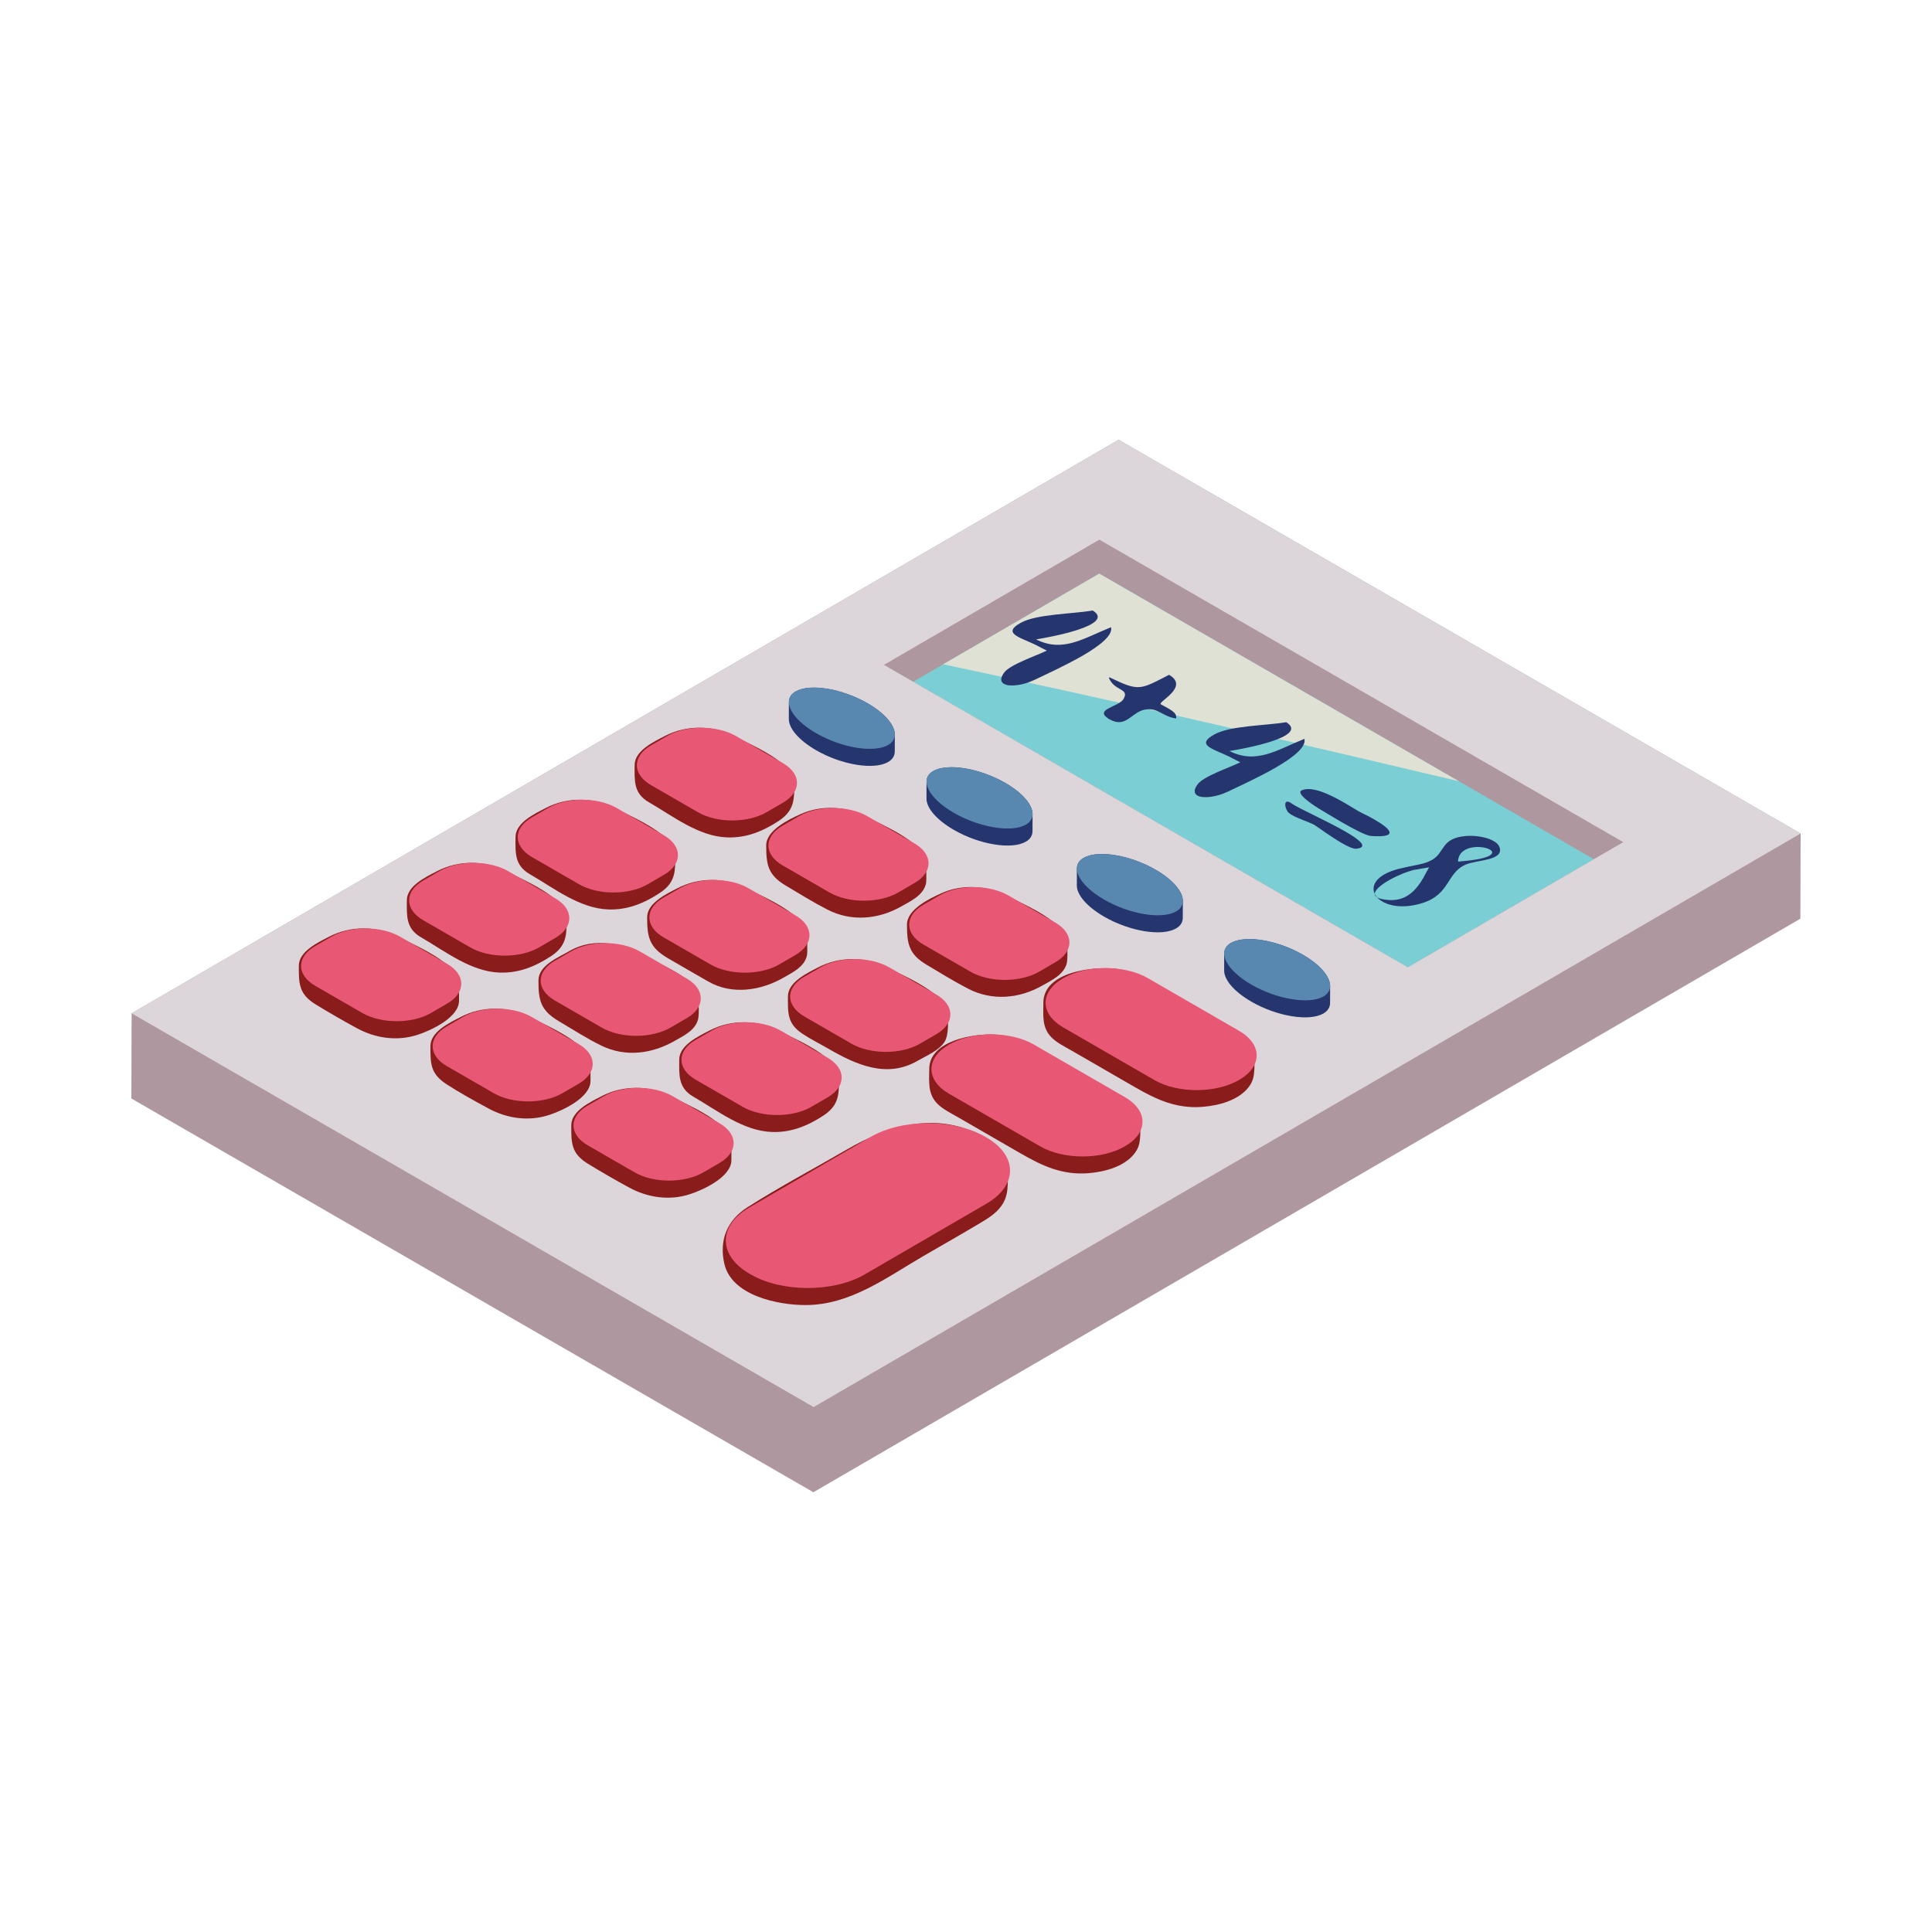 <?xml version="1.0" encoding="utf-8"?>
<!-- Designed by Vexels.com - 2019 All Rights Reserved - https://vexels.com/terms-and-conditions/  -->
<svg version="1.1" id="Layer_1" xmlns="http://www.w3.org/2000/svg" xmlns:xlink="http://www.w3.org/1999/xlink" x="0px" y="0px"
	 viewBox="0 0 500 500" enable-background="new 0 0 500 500" xml:space="preserve">
<g>
	<path fill="#AF979F" d="M289.497,113.804L34.063,262.246L34,284.292l176.503,101.904l255.434-148.442L466,215.708L289.497,113.804z
		"/>
	<polygon fill="#7ACED4" points="236.327,176.432 247.759,183.033 364.341,250.342 401.033,229.018 412.494,222.358 284.48,148.449 
			"/>
	<g>
		<path fill="#DFE1D4" d="M277.2,179.086c33.517,7.402,66.946,15.193,100.348,23.096l-93.069-53.733l-40.379,23.465
			C255.142,174.27,266.177,176.651,277.2,179.086z"/>
	</g>
	<g>
		<polygon fill="none" points="247.759,183.033 364.341,250.342 401.033,229.018 284.451,161.71 		"/>
		<g>
			<polygon fill="none" points="284.48,148.449 412.494,222.358 420.094,217.941 284.514,139.664 228.76,172.064 236.327,176.432 
							"/>
			<path fill="#DCD6DA" d="M289.497,113.804L34.063,262.246L210.566,364.15L466,215.708L289.497,113.804z M284.514,139.664
				l135.58,78.277l-7.6,4.417l-11.461,6.66l-36.692,21.323l-116.582-67.309l-11.432-6.6l-7.566-4.368L284.514,139.664z"/>
		</g>
	</g>
	<g>
		<path fill="#8A1C1C" d="M167.92,207.614c6.246,3.606,12.887,8.881,20.345,9.111c4.972,0.153,9.273-1.634,13.338-4.321
			c4.397-2.906,3.767-6.19,4.056-9.402c0.494-5.476-11.88-10.516-15.802-12.538c-5.495-2.833-12.27-2.854-17.762,0
			c-2.933,1.524-7.857,3.801-7.857,7.56C164.226,202.022,163.909,205.298,167.92,207.614z"/>
		<path fill="#8A1C1C" d="M137.114,226.236c6.247,3.607,12.889,8.877,20.345,9.129c4.987,0.169,9.294-1.62,13.369-4.317
			c4.368-2.89,3.751-6.094,4.028-9.392c0.458-5.484-11.904-10.519-15.839-12.549c-5.487-2.831-12.239-2.87-17.727-0.02
			c-2.936,1.525-7.874,3.816-7.874,7.551C133.403,220.647,133.092,223.914,137.114,226.236z"/>
		<path fill="#8A1C1C" d="M108.98,242.586c6.255,3.611,12.893,8.879,20.36,9.12c4.98,0.161,9.286-1.617,13.357-4.31
			c4.38-2.897,3.76-6.149,4.04-9.407c0.473-5.491-11.882-10.522-15.821-12.553c-5.495-2.833-12.27-2.854-17.762,0
			c-2.932,1.524-7.857,3.8-7.857,7.561C105.287,236.995,104.969,240.27,108.98,242.586z"/>
		<path fill="#8A1C1C" d="M118.797,259.011c0.003-0.891,0.013-1.783,0.008-2.674c0-0.044,0.065-2.429-0.025-1.382
			c0.472-5.491-11.882-10.521-15.821-12.552c-5.495-2.833-12.27-2.853-17.762,0c-2.934,1.524-7.861,3.803-7.861,7.553
			c-0.013,4.564-0.015,7.3,4.303,9.953c3.495,2.147,7.098,4.219,10.702,6.179c4.808,2.614,10.4,3.445,15.7,1.73
			C111.605,266.664,118.785,263.307,118.797,259.011z"/>
		<path fill="#8A1C1C" d="M152.819,279.767c0.003-0.891,0.013-1.783,0.008-2.674c0-0.044,0.065-2.43-0.025-1.381
			c0.472-5.49-11.882-10.524-15.821-12.553c-5.483-2.824-12.252-2.826-17.727,0.02c-2.93,1.523-7.862,3.795-7.862,7.568
			c-0.013,4.609,0.014,7.175,4.269,9.918c3.433,2.214,7.112,4.227,10.702,6.179c4.817,2.619,10.412,3.441,15.719,1.719
			C145.642,287.407,152.807,284.06,152.819,279.767z"/>
		<path fill="#8A1C1C" d="M237.485,274.527c2.269-1.319,5.478-2.615,6.942-4.866c1.232-1.894,0.856-5.88,0.932-6.77
			c0.471-5.49-11.882-10.521-15.821-12.552c-5.495-2.833-12.27-2.853-17.762,0c-2.934,1.524-7.861,3.804-7.861,7.553
			c-0.012,4.183-0.206,7,3.687,9.597c2.196,1.465,4.619,2.667,6.904,3.986C221.571,275.554,229.52,279.155,237.485,274.527z"/>
		<path fill="#8A1C1C" d="M324.612,273.59c0.412-4.859-5.17-7.196-8.685-9.226c-4.866-2.81-9.732-5.619-14.599-8.429
			c-3.978-2.297-7.616-4.548-12.307-5.177c-5.701-0.764-18.995,0.592-18.995,8.747c-0.009,3.231-0.427,6.329,2.007,8.872
			c1.417,1.48,3.439,2.444,5.201,3.462c5.478,3.163,10.956,6.325,16.434,9.488c5.595,3.23,10.769,5.662,17.541,5.125
			c4.108-0.326,9.182-1.616,11.876-5.02c1.22-1.541,1.435-2.857,1.553-4.738C324.681,276.014,324.68,272.79,324.612,273.59
			C324.82,271.136,324.624,273.446,324.612,273.59z"/>
		<path fill="#8A1C1C" d="M179.468,283.838c6.254,3.611,12.893,8.879,20.36,9.12c4.98,0.161,9.286-1.617,13.357-4.31
			c4.381-2.898,3.759-6.147,4.04-9.408c0.472-5.491-11.882-10.521-15.821-12.552c-5.495-2.833-12.27-2.854-17.762,0
			c-2.933,1.524-7.857,3.801-7.857,7.56C175.774,278.247,175.456,281.522,179.468,283.838z"/>
		<path fill="#8A1C1C" d="M189.284,300.264c0.003-0.891,0.013-1.783,0.008-2.674c0-0.042,0.063-2.423-0.025-1.386
			c0.466-5.489-11.883-10.518-15.821-12.548c-5.49-2.83-12.244-2.832-17.727,0.02c-2.922,1.52-7.874,3.79-7.874,7.57
			c-0.013,4.55-0.022,7.272,4.282,9.915c3.495,2.147,7.098,4.219,10.702,6.179c4.817,2.619,10.412,3.441,15.719,1.719
			C182.107,307.904,189.272,304.556,189.284,300.264z"/>
		<path fill="#8A1C1C" d="M198.291,218.821c0,4.88,0.442,7.61,4.98,10.316c3.558,2.121,7.145,4.353,10.827,6.251
			c6.187,3.19,13.18,2.582,19.108-0.782c2.414-1.37,5.538-2.78,6.368-5.667c0.258-0.895,0.129-1.923,0.152-2.839
			c0.013-0.515,0.039-3.039-0.022-2.325c0.464-5.486-11.844-10.494-15.789-12.533c-5.043-2.607-11.424-2.924-16.647-0.58
			C204.083,212.09,198.29,214.866,198.291,218.821z"/>
		<path fill="#8A1C1C" d="M183.293,254.01c6.138,3.544,13.615,2.368,19.464-0.989c2.33-1.337,5.204-2.678,6.007-5.464
			c0.258-0.897,0.13-1.925,0.153-2.843c0.007-0.283,0.049-3.149-0.022-2.319c0.473-5.49-11.882-10.524-15.821-12.553
			c-5.484-2.824-12.251-2.825-17.727,0.02c-2.932,1.523-7.866,3.799-7.866,7.56c-0.014,5.152,0.614,7.751,5.255,10.492
			C176.233,249.981,179.774,251.979,183.293,254.01z"/>
		<path fill="#8A1C1C" d="M147.246,246.192c-2.914,1.693-7.896,3.651-7.896,7.588c-0.015,5.134,0.577,7.725,5.25,10.485
			c3.643,2.152,7.294,4.538,11.106,6.377c6.262,3.022,13.102,2.066,18.95-1.291c2.323-1.334,5.178-2.659,5.978-5.44
			c0.394-1.371,0.123-5.082,0.13-5.167c0.436-5.183-9.341-8.807-12.917-10.872C161.591,244.259,153.987,242.275,147.246,246.192z"/>
		<path fill="#8A1C1C" d="M234.726,239.295c0,4.88,0.456,7.623,5.01,10.338c3.558,2.121,7.145,4.353,10.827,6.251
			c6.187,3.19,13.18,2.582,19.108-0.782c2.414-1.37,5.538-2.78,6.369-5.667c0.384-1.335,0.125-5.104,0.13-5.167
			c0.46-5.486-11.845-10.489-15.79-12.53c-5.054-2.615-11.444-2.951-16.681-0.6C240.515,232.565,234.72,235.342,234.726,239.295z"/>
		<path fill="#8A1C1C" d="M290.55,283.935c-6.973-4.026-13.946-8.052-20.919-12.078c-3.871-2.235-7.646-3.863-12.227-4.113
			c-5.414-0.296-16.917,1.542-16.917,8.929c-0.009,3.231-0.427,6.329,2.007,8.872c1.417,1.48,3.439,2.444,5.201,3.462
			c5.478,3.163,10.956,6.325,16.434,9.488c5.595,3.23,10.769,5.662,17.541,5.125c4.108-0.326,9.182-1.616,11.876-5.02
			c1.22-1.541,1.434-2.857,1.553-4.738c0.043-0.681,0.042-3.906-0.026-3.104C295.329,287.73,292.972,285.333,290.55,283.935z"/>
		<path fill="#8A1C1C" d="M254.698,294.362c-11.846-7.005-24.711-3.163-35.603,3.167c-8.529,4.957-17.34,9.609-25.659,14.911
			c-5.259,3.352-7.348,8.482-5.997,14.547c1.864,8.366,13.956,10.764,21.035,10.761c11.592-0.006,20.909-7.11,30.525-12.698
			c4.868-2.829,9.774-5.601,14.607-8.489c2.304-1.377,4.626-2.79,6.012-5.196c0.919-1.596,1.097-3.09,1.193-4.864
			c0.033-0.599,0.085-4.386-0.04-2.939C261.124,299.499,257.964,296.248,254.698,294.362z"/>
	</g>
	<g>
		<path fill="#E85875" d="M168.507,203.205l12.156,7.018c4.904,2.831,12.855,2.811,17.727-0.02l4.22-2.452
			c4.872-2.831,4.88-7.437-0.023-10.268l-12.156-7.018c-4.904-2.831-12.89-2.831-17.762,0l-4.22,2.452
			C163.577,195.748,163.603,200.374,168.507,203.205z"/>
		<path fill="#E85875" d="M137.701,221.827l12.156,7.018c4.904,2.831,12.855,2.851,17.727,0.02l4.254-2.472
			c4.872-2.831,4.812-7.437-0.092-10.268l-12.156-7.018c-4.904-2.831-12.855-2.851-17.727-0.02l-4.254,2.472
			C132.737,214.39,132.797,218.996,137.701,221.827z"/>
		<path fill="#E85875" d="M109.567,238.177l12.156,7.018c4.904,2.831,12.89,2.831,17.762,0l4.22-2.452
			c4.872-2.831,4.846-7.457-0.058-10.288l-12.156-7.018c-4.904-2.831-12.89-2.831-17.762,0l-4.22,2.452
			C104.637,230.72,104.663,235.346,109.567,238.177z"/>
		<path fill="#E85875" d="M115.689,249.422l-12.156-7.018c-4.904-2.831-12.89-2.831-17.762,0l-4.254,2.472
			c-4.838,2.811-4.812,7.437,0.092,10.268l12.156,7.018c4.904,2.831,12.89,2.831,17.727,0.02l4.254-2.472
			C120.618,256.879,120.592,252.253,115.689,249.422z"/>
		<path fill="#E85875" d="M202.529,223.96l12.156,7.018c4.904,2.831,12.89,2.831,17.762,0l4.254-2.472
			c4.838-2.811,4.812-7.437-0.092-10.268l-12.156-7.018c-4.869-2.811-12.855-2.811-17.693,0l-4.254,2.472
			C197.634,216.523,197.66,221.149,202.529,223.96z"/>
		<path fill="#E85875" d="M183.879,249.601c4.904,2.831,12.89,2.831,17.727,0.02l4.254-2.472c4.872-2.831,4.846-7.457-0.058-10.288
			l-12.156-7.018c-4.869-2.811-12.855-2.811-17.727,0.02l-4.254,2.472c-4.838,2.811-4.812,7.437,0.058,10.248L183.879,249.601z"/>
		<path fill="#E85875" d="M147.82,246.192l-4.254,2.472c-4.872,2.831-4.846,7.457,0.023,10.268l12.156,7.018
			c4.904,2.831,12.89,2.831,17.762,0l4.254-2.472c4.838-2.811,4.812-7.437-0.092-10.268l-12.156-7.018
			C160.644,243.38,152.658,243.38,147.82,246.192z"/>
		<path fill="#E85875" d="M149.711,270.178l-12.156-7.018c-4.869-2.811-12.855-2.811-17.727,0.02l-4.22,2.452
			c-4.872,2.831-4.846,7.457,0.023,10.268l12.156,7.018c4.904,2.831,12.89,2.831,17.762,0l4.22-2.452
			C154.641,277.635,154.615,273.009,149.711,270.178z"/>
		<path fill="#E85875" d="M238.994,244.457l12.156,7.018c4.904,2.831,12.89,2.831,17.762,0l4.254-2.472
			c4.838-2.811,4.812-7.437-0.092-10.268l-12.156-7.018c-4.904-2.831-12.89-2.831-17.727-0.02l-4.254,2.472
			C234.064,237,234.09,241.626,238.994,244.457z"/>
		<path fill="#E85875" d="M238.071,270.117l4.254-2.472c4.872-2.831,4.846-7.457-0.058-10.288l-12.156-7.018
			c-4.904-2.831-12.89-2.831-17.762,0l-4.254,2.472c-4.838,2.811-4.812,7.437,0.092,10.268l12.156,7.018
			C225.248,272.929,233.233,272.929,238.071,270.117z"/>
		<path fill="#E85875" d="M320.664,266.767l-23.587-13.618c-6.043-3.489-15.888-3.489-21.858-0.02l-0.137,0.08
			c-6.004,3.489-5.972,9.192,0.071,12.681l23.587,13.618c6.043,3.489,15.888,3.489,21.892,0l0.137-0.08
			C326.74,275.959,326.708,270.257,320.664,266.767z"/>
		<path fill="#E85875" d="M291.124,283.935l-23.587-13.618c-6.043-3.489-15.888-3.489-21.858-0.02l-0.137,0.08
			c-6.004,3.489-5.972,9.192,0.071,12.681l23.587,13.618c6.043,3.489,15.888,3.489,21.892,0l0.137-0.08
			C297.199,293.126,297.167,287.424,291.124,283.935z"/>
		<path fill="#E85875" d="M180.054,279.429l12.156,7.018c4.904,2.831,12.89,2.831,17.762,0l4.22-2.452
			c4.872-2.831,4.846-7.457-0.058-10.288l-12.156-7.018c-4.904-2.831-12.89-2.831-17.762,0l-4.22,2.452
			C175.124,271.972,175.15,276.598,180.054,279.429z"/>
		<path fill="#E85875" d="M186.176,290.674l-12.156-7.018c-4.904-2.831-12.855-2.811-17.727,0.02l-4.22,2.453
			c-4.872,2.831-4.88,7.437,0.023,10.268l12.156,7.018c4.904,2.831,12.89,2.831,17.762,0l4.22-2.452
			C191.105,298.131,191.079,293.505,186.176,290.674z"/>
		<path fill="#E85875" d="M255.272,294.362l-0.276-0.16c-8.15-4.705-21.506-4.705-29.603,0l-31.496,18.304
			c-8.131,4.725-8.054,12.442,0.096,17.147l0.276,0.16c8.15,4.705,21.437,4.705,29.568-0.02l31.496-18.304
			C263.431,306.784,263.422,299.068,255.272,294.362z"/>
	</g>
	<g enable-background="new    ">
		<defs>
			<path id="SVGID_1_" enable-background="new    " d="M351.851,212.311l0.006-2.205l0.01,0.007l-0.006,2.205
				C351.854,212.314,351.851,212.312,351.851,212.311z"/>
		</defs>
		<clipPath id="SVGID_2_">
			<use xlink:href="#SVGID_1_"  overflow="visible"/>
		</clipPath>
		<g clip-path="url(#SVGID_2_)" enable-background="new    ">
			<path fill="#1D2431" d="M351.867,210.113l-0.006,2.205c-0.007-0.004-0.01-0.006-0.01-0.006l0.006-2.205L351.867,210.113"/>
		</g>
	</g>
	<g enable-background="new    ">
		<defs>
			<path id="SVGID_3_" enable-background="new    " d="M352.122,210.225l-0.006,2.205c0,0-0.064-0.026-0.254-0.112l0.006-2.205
				C352.058,210.199,352.122,210.227,352.122,210.225z"/>
		</defs>
		<clipPath id="SVGID_4_">
			<use xlink:href="#SVGID_3_"  overflow="visible"/>
		</clipPath>
		<g clip-path="url(#SVGID_4_)" enable-background="new    ">
			<polyline fill="#1D2431" points="352.122,210.225 352.116,212.43 352.115,212.43 352.121,210.225 352.122,210.225 			"/>
			<polyline fill="#1E2533" points="352.121,210.225 352.115,212.43 352.11,212.428 352.116,210.223 352.12,210.225 			"/>
			<path fill="#1D2431" d="M352.116,210.223l-0.006,2.205c-0.02-0.008-0.09-0.039-0.249-0.11l0.006-2.205
				C352.026,210.185,352.096,210.215,352.116,210.223"/>
		</g>
	</g>
	<g>
		<path fill="#1B232F" d="M362.655,224.688c0.255-0.037,0.509-0.108,0.518-0.102c0,0,0,0.001-0.003,0.003
			c-0.756,0.16-1.014,0.209-1.014,0.209S362.397,224.738,362.655,224.688z"/>
	</g>
	<g>
		<path fill="#1B232F" d="M366.443,225.047c0.005,0,0.007,0,0.007,0c0.009,0.005-0.169,0.035-0.4,0.072
			C366.186,225.091,366.318,225.067,366.443,225.047z"/>
	</g>
	<g>
		<path fill="#2F3C51" d="M356.4,232.236c-0.417-0.252-0.606-0.557-0.611-0.898C355.941,231.651,356.146,231.952,356.4,232.236z"/>
	</g>
	<g>
		<path fill="#25366F" d="M287.54,162.322c-7.041,2.811-12.458,6.679-19.396,3.15c3.198-0.498,20.805-3.649,14.656-7.477
			c-5.227,0.917-14.555,0.897-18.639,3.19c-2.865,1.6-2.475,2.59-0.831,3.539c1.389,0.802,3.674,1.575,5.65,2.661
			c0.656,0.339,1.277,0.658,1.933,0.997c-3.09,1.475-9.514,3.609-11.052,5.702c-1.059,1.457-0.897,2.4-0.037,2.897
			c1.471,0.849,4.984,0.391,7.93-1.043C273.454,173.188,288.596,166.549,287.54,162.322z"/>
		<path fill="#25366F" d="M286.959,175.381c0.663,1.655,1.872,2.353,2.804,2.891c1.14,0.658,1.899,1.097,0.979,2.672
			c-1.159,1.954-7.627,2.632-3.93,5.005c0.098,0.062,0.195,0.12,0.29,0.175c4.46,2.575,5.702-2.098,9.542-2.527
			c3.199-0.379,4.141,1.794,7.724,2.353c0.29-1.069-0.7-1.85-1.954-2.574c-0.64-0.37-1.349-0.724-1.991-1.095
			c-1.001-0.578,7.582-4.486,2.126-7.636c-7.551,3.868-7.72,4.367-15.348,0.678L286.959,175.381z"/>
		<path fill="#25366F" d="M337.579,191.212c-7.006,2.831-12.458,6.679-19.396,3.15c3.198-0.498,20.839-3.629,14.691-7.457
			c-5.262,0.897-14.59,0.877-18.639,3.19c-2.865,1.6-2.475,2.59-0.831,3.539c1.389,0.802,3.674,1.575,5.65,2.661
			c0.656,0.339,1.277,0.658,1.933,0.997c-3.09,1.475-9.515,3.609-11.052,5.702c-1.071,1.449-0.913,2.391-0.052,2.888
			c1.472,0.85,4.999,0.4,7.945-1.034C323.528,202.098,338.67,195.459,337.579,191.212z"/>
		<path fill="#25366F" d="M355.747,212.125c-1.502-0.867-3.057-1.63-3.879-2.011c-0.918-0.53-2.32-1.421-3.934-2.353
			c-3.667-2.117-8.425-4.442-11.071-3.21c-1.751,0.857,3.915,4.406,4.881,4.965c0.783,0.452,2.999,1.825,5.422,3.224
			c3.029,1.749,6.381,3.537,7.663,3.615C362.655,216.889,359.351,214.206,355.747,212.125z"/>
		<path fill="#25366F" d="M348.233,215.235c-2.216-1.279-4.962-2.659-7.443-3.885c-2.424-1.205-4.617-2.277-5.755-2.933
			c-0.255-0.147-0.458-0.274-0.597-0.376c-0.176-0.132-0.337-0.239-0.484-0.324c-1.962-1.132-1.432,1.707-0.467,2.597
			c0.232,0.22,0.536,0.431,0.89,0.635c1.606,0.927,4.238,1.715,5.737,2.515c0.449,0.259,1.555,1.057,2.937,2.014
			c1.301,0.884,2.83,1.908,4.238,2.721c1.545,0.892,2.945,1.53,3.737,1.446C354.231,219.292,351.999,217.409,348.233,215.235z"/>
		<path fill="#25366F" d="M388.062,219.205c-0.218-0.598-0.751-1.111-1.481-1.532c-1.849-1.067-4.954-1.542-7.347-1.299
			c-6.33,0.598-5.243,4.127-8.502,6.101c-2.127,1.236-4.261,1.316-7.561,2.114c-6.63,1.351-8.529,4.382-7.381,6.749
			c-0.026-2.087,6.848-5.504,10.26-6.218c-0.093,0.015-0.193,0.031-0.294,0.047c-0.344,0.04-0.671,0.087-0.688,0.09
			c0.017-0.002,0.344-0.05,1.376-0.209c1.135-0.18,2.235-0.379,3.404-0.578c-1.467,2.413-3.805,8.932-10.417,8.454
			c-1.464-0.102-2.428-0.337-3.031-0.687c0.365,0.408,0.832,0.782,1.39,1.104c2.27,1.31,6.039,1.772,10.526,0.301
			c6.906-2.253,6.084-7.617,10.856-9.83C382.194,222.455,389.355,222.814,388.062,219.205z M379.339,222.794
			c-0.688,0.08-1.342,0.14-1.995,0.199c0.095-4.34,6.248-4.277,8.23-3.132C387.014,220.693,386.248,222.097,379.339,222.794z"/>
		<path fill="#25366F" d="M337.188,247.091c-6.631-3.828-14.968-5.184-18.639-3.05c-1.202,0.699-1.745,1.689-1.715,2.835
			c-0.001-0.033-0.013-0.069-0.013-0.102l-0.012,4.409c-0.007,2.368,2.533,5.443,7.055,8.053c6.596,3.808,14.968,5.184,18.639,3.051
			c1.164-0.676,1.717-1.625,1.72-2.727l0.013-4.409c0,0.007-0.003,0.013-0.003,0.02C344.255,252.794,341.707,249.7,337.188,247.091z
			"/>
		<path fill="#25366F" d="M260.178,202.629c-6.631-3.828-15.003-5.204-18.674-3.07c-1.191,0.692-1.733,1.673-1.708,2.808
			c-0.001-0.027-0.011-0.057-0.011-0.085l-0.012,4.409c-0.007,2.376,2.55,5.467,7.081,8.083c6.596,3.808,14.968,5.184,18.639,3.051
			c1.164-0.676,1.717-1.625,1.72-2.727l0.013-4.409c0,0.007-0.003,0.013-0.003,0.02
			C267.244,208.332,264.696,205.237,260.178,202.629z"/>
		<path fill="#25366F" d="M299.063,225.079c-6.631-3.828-14.968-5.184-18.639-3.05c-1.202,0.699-1.745,1.689-1.714,2.835
			c-0.001-0.033-0.013-0.069-0.013-0.102l-0.012,4.409c-0.007,2.368,2.533,5.442,7.055,8.053c6.631,3.828,14.968,5.184,18.639,3.051
			c1.167-0.678,1.724-1.629,1.727-2.733l0.013-4.409c0,0.008-0.003,0.016-0.003,0.024
			C306.139,230.785,303.601,227.699,299.063,225.079z"/>
		<path fill="#25366F" d="M224.529,182.01c-6.631-3.828-14.968-5.184-18.639-3.05c-1.202,0.699-1.745,1.689-1.715,2.835
			c-0.001-0.033-0.013-0.069-0.013-0.102l-0.012,4.409c-0.007,2.368,2.533,5.443,7.055,8.053c6.596,3.808,14.968,5.184,18.639,3.051
			c1.164-0.676,1.717-1.625,1.72-2.727l0.013-4.409c0,0.007-0.003,0.013-0.003,0.019
			C231.595,187.713,229.047,184.618,224.529,182.01z"/>
	</g>
	<g>
		<path fill="#5888B0" d="M260.178,202.629c-6.631-3.828-15.003-5.204-18.674-3.07c-3.671,2.133-1.269,6.978,5.362,10.807
			c6.596,3.808,14.968,5.184,18.639,3.05C269.176,211.282,266.774,206.437,260.178,202.629z"/>
		<path fill="#5888B0" d="M299.063,225.079c-6.631-3.828-14.968-5.184-18.639-3.05c-3.671,2.133-1.303,6.958,5.327,10.787
			c6.631,3.828,14.968,5.184,18.639,3.051C308.061,233.733,305.693,228.907,299.063,225.079z"/>
		<path fill="#5888B0" d="M224.529,182.01c-6.631-3.828-14.968-5.184-18.639-3.05s-1.303,6.958,5.327,10.787
			c6.596,3.808,14.968,5.184,18.639,3.051C233.528,190.663,231.125,185.818,224.529,182.01z"/>
		<path fill="#5888B0" d="M337.188,247.091c-6.631-3.828-14.968-5.184-18.639-3.05s-1.303,6.958,5.327,10.787
			c6.596,3.808,14.968,5.184,18.639,3.051C346.187,255.744,343.784,250.899,337.188,247.091z"/>
	</g>
</g>
</svg>
